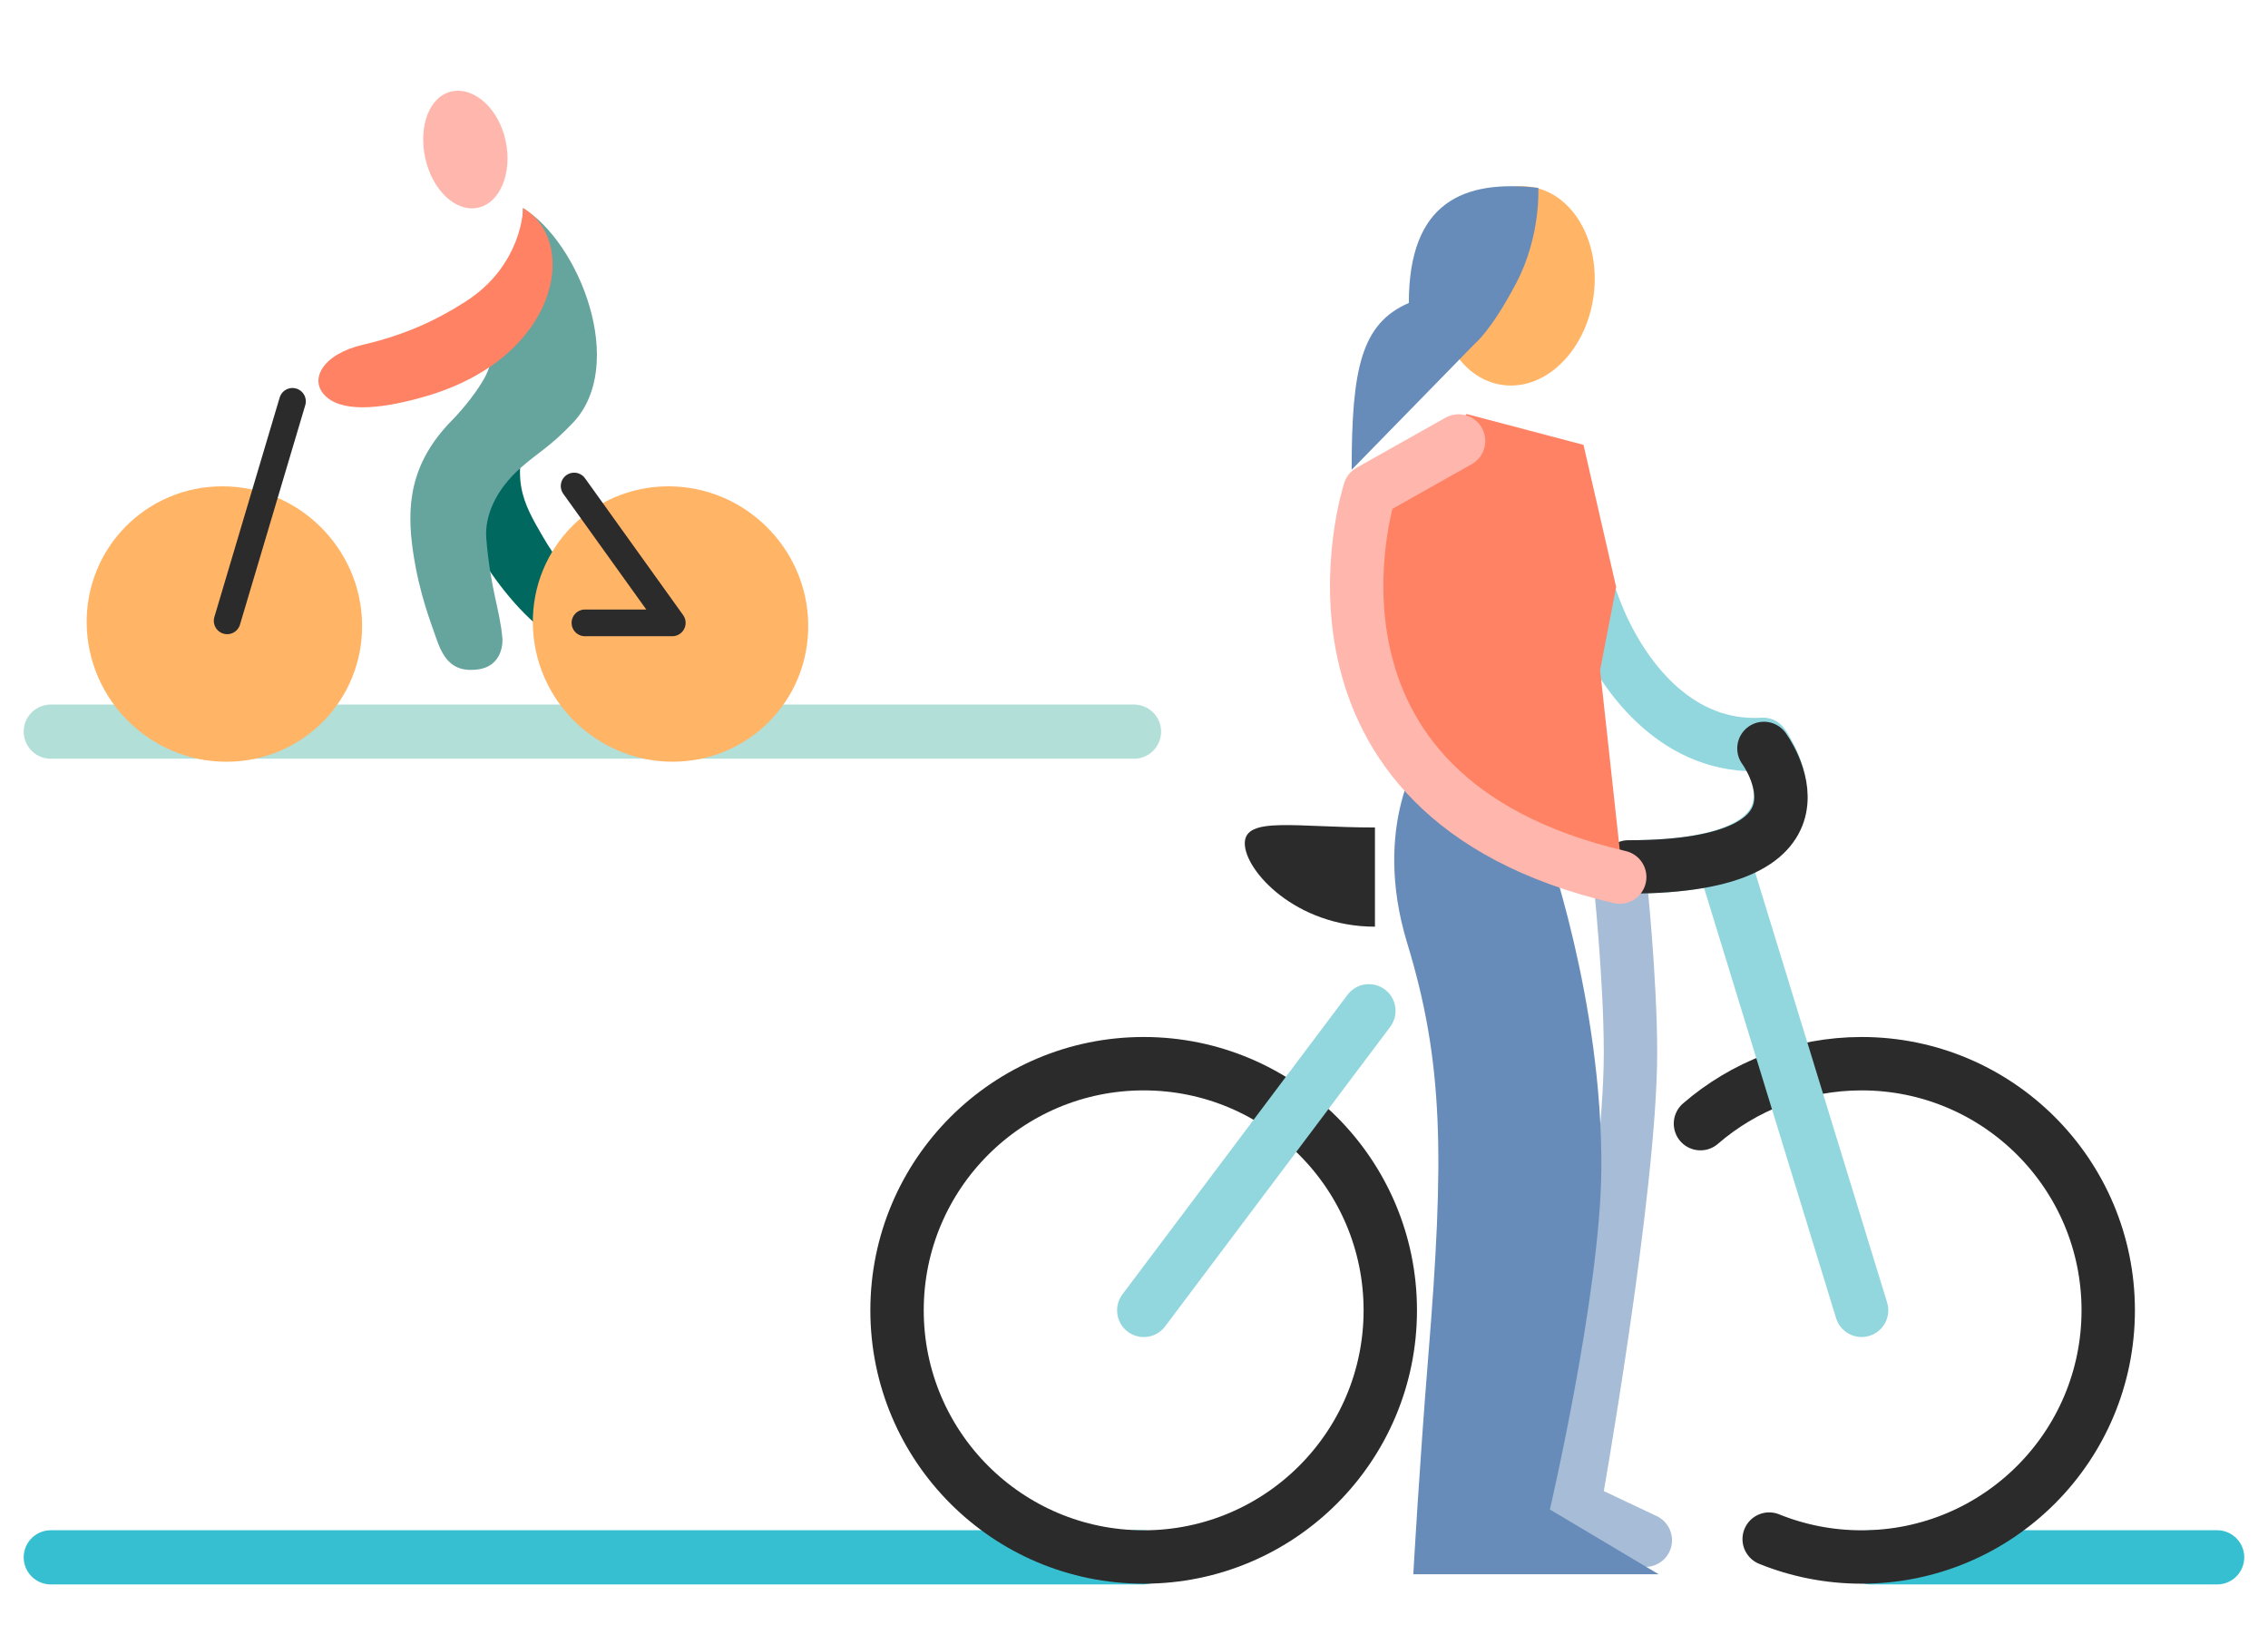 <svg xmlns="http://www.w3.org/2000/svg" fill="none" viewBox="0 0 67 48" height="48" width="67">
<g clip-path="url(#clip0_7335_2078)">
<path stroke-linejoin="round" stroke-linecap="round" stroke-miterlimit="10" stroke-width="1.6" stroke="#36BFD0" d="M65.498 46L55.266 46"></path>
<path stroke-linejoin="round" stroke-linecap="round" stroke-miterlimit="10" stroke-width="1.6" stroke="#36BFD0" d="M33.768 46L1.5 46"></path>
<path stroke-linejoin="round" stroke-linecap="round" stroke-miterlimit="10" stroke-width="1.6" stroke="#B2DFD7" d="M33.5 21.611H1.5"></path>
<path stroke-linejoin="round" stroke-linecap="round" stroke-miterlimit="10" stroke-width="1.577" stroke="#2B2B2C" d="M33.786 45.99C37.809 45.99 41.071 42.728 41.071 38.704C41.071 34.681 37.809 31.419 33.786 31.419C29.762 31.419 26.5 34.681 26.5 38.704C26.5 42.728 29.762 45.99 33.786 45.99Z"></path>
<path stroke-linejoin="round" stroke-linecap="round" stroke-miterlimit="10" stroke-width="1.577" stroke="#2B2B2C" d="M50.234 33.19C51.51 32.087 53.175 31.419 54.995 31.419C59.019 31.419 62.28 34.68 62.28 38.704C62.28 42.728 59.019 45.99 54.995 45.99C54.029 45.99 53.107 45.802 52.264 45.461"></path>
<path stroke-linejoin="round" stroke-linecap="round" stroke-miterlimit="10" stroke-width="1.577" stroke="#93D7DE" d="M54.994 38.704L50.93 25.46"></path>
<path stroke-linejoin="round" stroke-linecap="round" stroke-miterlimit="10" stroke-width="1.577" stroke="#93D7DE" d="M33.789 38.705L40.438 29.858"></path>
<path fill="#2B2B2C" d="M40.618 24.442C38.279 24.442 36.773 24.102 36.773 24.911C36.773 25.72 38.279 27.372 40.618 27.372V24.442Z"></path>
<path stroke-linejoin="round" stroke-linecap="round" stroke-miterlimit="10" stroke-width="1.577" stroke="#A7BCD6" d="M47.851 25.908C47.851 25.908 48.167 28.887 48.167 31.093C48.167 35.155 46.5 44.5 46.5 44.5L48.605 45.495"></path>
<path fill="#688CBA" d="M43.534 23.509L42.019 22.207C42.019 22.207 40.498 24.336 41.57 27.856C42.645 31.376 42.674 34.156 42.192 40.079C41.931 43.29 41.751 46.5 41.751 46.5H48.999L45.786 44.587C45.786 44.587 47.27 38.22 47.306 34.567C47.352 29.55 45.634 24.805 45.634 24.805L43.534 23.509Z"></path>
<path fill="#FFB466" d="M42.502 8.298C42.656 6.674 43.809 5.422 45.076 5.504C46.345 5.583 47.248 6.966 47.094 8.59C46.94 10.214 45.786 11.466 44.519 11.384C43.25 11.305 42.347 9.922 42.502 8.298Z"></path>
<path fill="#688CBA" d="M45.444 5.549C43.237 5.297 41.619 5.964 41.619 8.949C40.215 9.555 39.93 10.882 39.93 13.876L43.578 10.143C43.578 10.143 44.058 9.759 44.792 8.361C45.526 6.964 45.444 5.549 45.444 5.549Z"></path>
<path stroke-linejoin="round" stroke-linecap="round" stroke-miterlimit="10" stroke-width="1.577" stroke="#93D7DE" d="M46.398 16.001C46.597 16.624 46.847 17.314 47.126 18.035C47.804 19.785 49.292 21.865 51.606 21.988C51.76 21.996 51.918 21.996 52.079 21.986C52.079 21.986 54.702 25.607 48.106 25.607"></path>
<path stroke-linejoin="round" stroke-linecap="round" stroke-miterlimit="10" stroke-width="1.577" stroke="#2B2B2C" d="M52.109 22.107C52.109 22.107 54.705 25.607 48.109 25.607"></path>
<path fill="#FF8264" d="M47.95 26.02C37.835 26.02 40.464 14.507 40.464 14.507L42.487 13.302L43.325 12.229L46.779 13.14L47.743 17.337L47.27 19.793L47.95 26.02Z"></path>
<path stroke-linejoin="round" stroke-linecap="round" stroke-miterlimit="10" stroke-width="1.577" stroke="#FFB6AC" d="M43.088 13.025L40.461 14.504C40.461 14.504 37.536 23.505 47.849 25.907"></path>
<path fill="#00685E" d="M12.945 13.364C12.999 14.337 14.13 16.919 15.785 18.397C16.919 19.408 16.851 18.274 17.24 17.991C17.627 17.706 16.783 17.131 16.05 15.875C15.432 14.816 15.041 14.133 15.714 12.35C15.108 11.893 12.945 13.364 12.945 13.364Z"></path>
<path fill="#FFB466" d="M6.69 22.5C8.937 22.5 10.73 20.679 10.697 18.432C10.663 16.186 8.814 14.365 6.568 14.365C4.321 14.365 2.527 16.186 2.561 18.432C2.595 20.679 4.444 22.5 6.69 22.5Z"></path>
<path fill="#FFB466" d="M19.87 22.499C22.116 22.499 23.91 20.678 23.876 18.432C23.843 16.186 21.994 14.365 19.747 14.365C17.501 14.365 15.707 16.186 15.741 18.432C15.775 20.678 17.623 22.499 19.87 22.499Z"></path>
<path fill="#FFB6AC" d="M12.559 4.653C12.76 5.608 13.456 6.271 14.112 6.137C14.77 6.002 15.139 5.118 14.938 4.164C14.738 3.21 14.011 2.564 13.353 2.699C12.697 2.834 12.359 3.699 12.559 4.653Z"></path>
<path stroke-linejoin="round" stroke-linecap="round" stroke-miterlimit="10" stroke-width="0.789" stroke="#2B2B2C" d="M17.28 18.398H19.86L16.961 14.356"></path>
<path stroke-linejoin="round" stroke-linecap="round" stroke-miterlimit="10" stroke-width="0.789" stroke="#2B2B2C" d="M6.711 18.338L8.64 11.855"></path>
<path fill="#66A49E" d="M10.788 10.261C11.997 9.982 12.967 9.579 13.83 9.027C15.534 7.944 15.446 6.148 15.446 6.148C17.116 7.156 18.545 10.791 16.918 12.496C16.256 13.192 15.898 13.364 15.393 13.808C14.637 14.472 14.313 15.249 14.366 15.908C14.496 17.454 14.767 17.992 14.843 18.868C14.843 18.868 14.905 19.686 14.09 19.777C13.484 19.844 13.145 19.594 12.905 18.903C12.733 18.4 12.392 17.564 12.206 16.322C12 14.945 12.105 13.682 13.36 12.407C14.028 11.73 15.116 10.202 13.957 10.643C12.801 11.084 10.286 12.09 9.73 11.606C9.175 11.119 9.575 10.541 10.788 10.261Z"></path>
<path fill="#FF8264" d="M10.729 10.181C11.938 9.901 12.877 9.468 13.74 8.917C15.444 7.833 15.455 6.145 15.455 6.145C17.124 7.153 16.504 10.552 12.598 11.7C11.408 12.049 10.204 12.213 9.649 11.729C9.09 11.245 9.516 10.46 10.729 10.181Z"></path>
</g>
<defs>
<clipPath id="clip0_7335_2078">
<rect transform="translate(0.5 0.5)" fill="white" height="47" width="66"></rect>
</clipPath>
</defs>
</svg>
